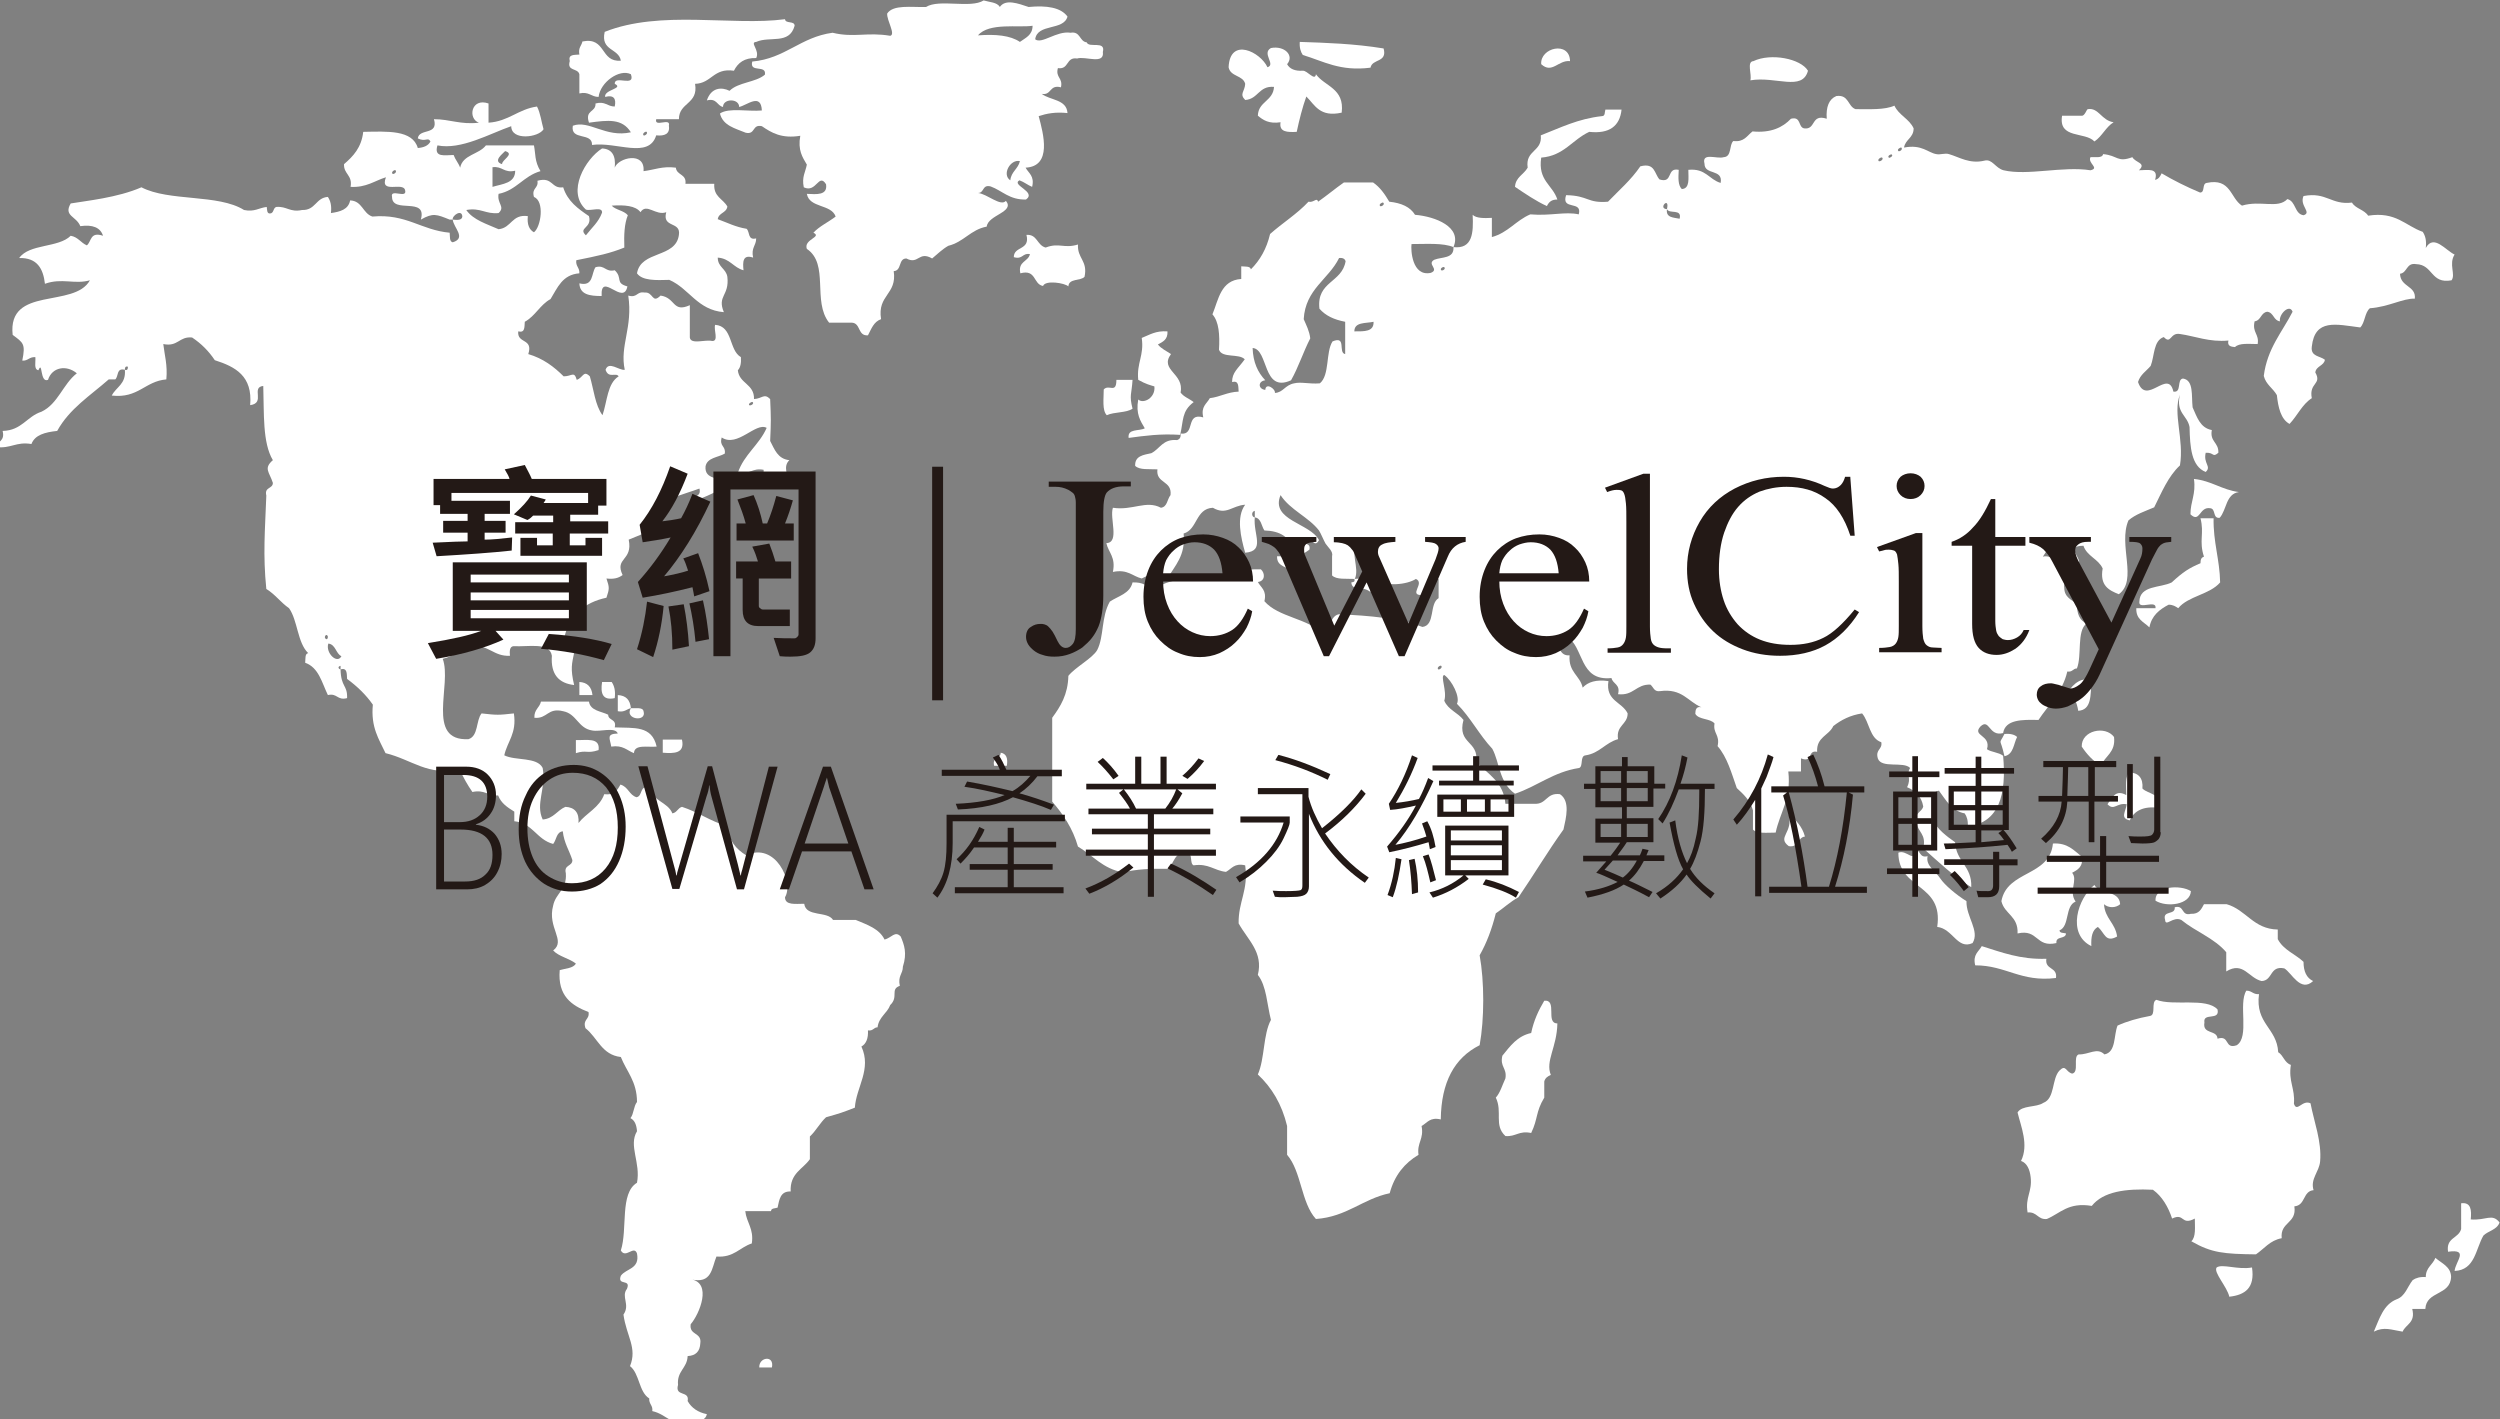 <?xml version="1.0" encoding="utf-8"?>
<!-- Generator: Adobe Illustrator 26.1.0, SVG Export Plug-In . SVG Version: 6.00 Build 0)  -->
<svg version="1.1" id="圖層_1" xmlns="http://www.w3.org/2000/svg" xmlns:xlink="http://www.w3.org/1999/xlink" x="0px" y="0px"
	 viewBox="0 0 572.6 325.1" style="enable-background:new 0 0 572.6 325.1;" xml:space="preserve">
<rect x="0" y="0" width="572.6" height="325.1" fill="#808080" stroke="none"/>
<style type="text/css">
	.st0{fill:#FFFFFF;}
	.st1{fill:none;}
	.st2{fill:#231916;}
</style>
<g>
	<path class="st0" d="M224,44.2c1.5,0,0.9-2,2.9-1.5c2.7,1,4.3,3.1,8.1,3c2.5-1.8-3.5-3.3-1.5-4.4c1.1,0.4,1.9,1.1,2.9,1.5
		c0.6-2.5-0.8-3.1-1.5-4.4c6.1-0.3,4.1-7.7,3-11.8c1.8-0.6,3.9-1,6.6-0.7c-0.2-3.2-4-2.9-5.9-4.4c2.3,0.4,1.7-2.2,4.4-1.5
		c0.5-2.2-1.3-2.2-0.7-4.4c2.6,0.4,1.8-2.6,4.4-2.2c1.9-0.6,6.3,1.5,5.9-1.5c0.7-2.7-3.2-0.8-3.7-2.2c-1.7-0.2-1.4-2.6-3.7-2.2
		c-3.2-0.5-6.6,2.7-8.1,1.5c0.5-3.7,6.5-1.9,7.4-5.2c-1.5-2.1-4.8-2.6-8.9-2.2c-2.4-0.8-5.3-1.9-6.6,0c-0.6-1.1-2.4-1.1-3.7-1.5
		c-3,1.9-10.2-0.4-13.2,1.5c-3.4,0.1-7.5-0.6-8.9,1.5c-0.1,1.6,2,4.8,0.7,5.1c-5.3-0.9-8.3,0.5-13.2-0.7c-7.4,1-10.8,5.9-18.4,6.6
		c-0.7,2.7,3.3,0.6,2.9,3c-2.1,1.8-6.1,1.7-8.1,3.7c-1.8-0.9-4.2-0.8-5.2,2.2c2.3-0.6,2.3,1.2,3.7,1.5c0-2,3.7-2,3.7,0
		c1.8-0.4,5-3.3,5.2,0.8c-3.1,0.3-7.6-0.7-9.6,0.7c0.7,2.8,3.5,3.4,5.9,4.4c2.3,0.5,1.4-2,3.7-1.5c2.2,1.5,4.5,2.9,8.8,2.2
		c-0.6,3.3,0.5,4.9,1.5,6.6c-0.3,1.7-1.2,2.8-0.7,5.2c2.9,1.4,3.4-3.4,5.1-0.7c0.4,2.6-2.2,2.3-4.4,2.2c0.6,3.3,5.6,2.3,6.6,5.2
		c-1.7,1.3-3.7,2.2-5.1,3.7c2.1,1-2.3,1.5-1.5,3.7c5.2,3.5,1.2,12,5.1,16.9c1.7,0,3.5,0,5.2,0c2.1,0.1,1.3,3.1,3.7,2.9
		c0.8-1.5,1.3-3.1,3-3.7c-0.9-5.6,3.7-5.6,2.9-11c1.9-0.1,1-2.9,2.9-2.9c2.8,1.5,2.8-1.8,5.9,0c1.2-1,2.3-2.1,3.7-2.9
		c3.6-0.9,5.1-3.7,8.8-4.4c0.3-2.7,6.5-3.3,4.4-5.9C229.2,47.4,226.1,44.4,224,44.2z M231.4,41.3c-2-1.3,0-4.9,2.2-4.4
		C233.2,38.7,231.6,39.3,231.4,41.3z M236.5,5.9c0,2.2-1.7,2.8-2.9,3.7c-2.2-1.5-5.6-1.8-9.6-1.5C226.5,5.1,233.4,6.4,236.5,5.9z"/>
	<path class="st0" d="M132.7,17c0,1.5,0,2.9,0,4.4c2.2-0.5,2.7,0.8,4.4,0.8c0.4-3.4,4.8-6.5,7.4-5.2c1.1,3.1-3.8,0.1-3.7,2.2
		c2.2,1.1-2.5,1.3-2.2,3c1.9-0.5,2.6,0.3,2.2,2.2c-1.7,0-2.2-1.3-4.4-0.7c0.1,2.1-2.5,1.4-1.5,4.4c4.4-0.6,7.6-1,9.6,2.2
		c-5.8,1.3-9.6-2.9-13.3-1.5c-0.6,3.5,4.5,1.4,4.4,4.4c5.6-0.8,13,3.3,14.7-2.2c1.9,0.2,3.2-0.3,2.9-2.2c0.5-2-3.4,0.5-2.9-1.5
		c1.7,0,3.5,0,5.2,0c0-3.9,4.5-3.4,3.7-8.1c3.8-0.1,4.2-3.7,8.9-3c0.9-1.8,2.4-3,5.1-2.9c0.9-1.8-1.6-3.6,0-3.7
		c3.1-1.4,7.6,0.7,8.8-3.7c0-1.2-2.1-0.4-2.2-1.5c-12.1,1.6-28.5-2.2-41.3,2.9c-1,4.4,3.2,3.7,3.7,6.6c-4.8,0.4-3.3-5.5-8.8-4.4
		c-0.2,1-1,1.4-0.7,3c-1.2,0.1-2.6-0.1-2.2,1.5C129.8,16.4,132.3,15.5,132.7,17z M148.1,30.2c0.4,0.4-0.5,1-0.7,0.8
		C147,30.6,147.9,30,148.1,30.2z"/>
	<path class="st0" d="M313.9,15.5c0.4-2.1,3.9-1.1,3-4.4c-6.7-1.1-13.2-1.3-19.2-1.5c-0.1,1.3,0.2,2.3,0.7,3
		C303.1,14,306.9,16.4,313.9,15.5z"/>
	<path class="st0" d="M285.2,19.2c-0.1,1.8-1.4,2.3,0,3.7c3-0.2,3.1-3.3,6.6-3c-0.2,3.3-3.6,3.3-3.7,6.6c1.2,1,2.5,1.9,5.2,1.5
		c-0.4,2.3,1.6,2.3,3.7,2.2c0.6-2.8,1.3-5.6,2.2-8.1c2,2,3.1,4.8,8.1,3.7c0.7-5.6-3.9-6-5.9-8.8c-0.2,1.7-2-0.9-3-0.8
		c-1.8,0.1-3-0.4-3.6-1.5c1.7-2-0.6-4.3-3.7-3.7c-2.2,1.2,1.2,3.8-0.8,4.4c-1.6-3.5-8.6-7-8.9,0C281.8,17.6,284.7,17.2,285.2,19.2z"
		/>
	<path class="st0" d="M359.6,14c-0.1-4.7-6.9-3.1-6.6,0.7C355.5,17,356.9,13.7,359.6,14z"/>
	<path class="st0" d="M400.9,18.4c5.8-1,11.9,2.6,13.2-2.2c-1.7-2.8-8.5-4.1-12.5-2.2C400,14.1,401.3,17.1,400.9,18.4z"/>
	<path class="st0" d="M549.7,62.7c1.7-0.2,1.4-2.6,3.7-2.2c3.9,0.1,3.3,4.6,8.1,3.7c1-1.3-0.7-3.7,0.7-5.9c-2-0.9-4.8-4.8-6.6-1.5
		c0.2-1.7-0.1-2.8-0.7-3.7c-4-1.4-6.1-4.7-12.5-3.7c-0.9-1.4-2.9-1.6-3.7-3c-4.8,0.6-5.8-2.5-11.1-1.5c-1,2.2,2,3.8,0,4.4
		c-2.1-0.3-1.7-3.2-3.7-3.7c-2.2,2.3-6.1,0.2-10.4,1.5c-2.7-1.7-2.5-6.4-8.1-5.2c-1.1,0.2-0.3,2.2-1.5,2.2c-3.1-1.3-6.1-2.8-8.8-4.4
		c-0.3,0.6-0.6,1.3-1.5,1.5c0.9-2.9-1.8-2.2-3.7-2.2c1.8-1.7-0.8-1.7-1.5-3c-3.5,1.3-3.3-0.4-6.7-0.7c-0.2,1-1.8,0.6-2.9,0.7
		c-0.7,1.4,2.2,2.5,0,3c-6.3-1-14.4,1.3-19.9,0c-1.9-0.5-2.6-2.7-4.4-2.2c-3.4,0.8-5.7-0.8-8.1-1.5c-0.9-0.3-2,0.2-2.9,0
		c-1.9-0.3-3.3-2.3-7.4-1.5c0.3-1.9,2.2-2.2,2.2-4.4c-1-2.2-3.4-3-4.4-5.2c-2.2,1-5.7,0.8-8.9,0.8c-1.8-0.6-1.5-3.4-4.4-3
		c-1.7,0.7-2.4,2.5-2.2,5.2c-3.7-1.2-2.4,2.6-5.2,2.2c-1.4-0.3-0.6-2.8-3-2.2c-1.9,2-4.6,3.3-8.8,2.9c-1.3,1-1.9,2.5-4.4,2.2
		c-1,0.9-0.3,3.6-2.2,3.7c-1.5,0.5-5.1-1.2-4.4,1.5c0,2.7,4.3,1.1,3.7,4.4c-2.7-0.8-3.4-3.4-7.4-3c0,1.9,0.4,4.3-1.5,4.4
		c-0.9-0.9-0.8-2.6-0.7-4.4c-2.9-0.6-1.2,3.2-4.4,2.2c-1.2-1.3-1-3.9-4.4-3c-2.1,3.1-4.9,5.5-7.4,8.1c-4.8,0.4-4.4-1.4-9.6-1.5
		c-1.2,3.6,3.8,1.1,2.9,4.4c-3.1-0.7-6.4,0.4-11.1,0c-3.3,1.4-5.1,4.2-8.8,5.2c0-1.5,0-2.9,0-4.4c-1.8,0.1-3.6,0.1-4.4-0.7
		c0.2,4.1,0,7.9-4.4,7.4c0.2,2.7-2.7,2.2-4.4,2.9c-1.8,1,1.3,2.2-0.8,3c-4.3,0.9-4.6-5.3-4.4-6.6c3.4,0,7.2-0.3,9.6,0.7
		c2-4.6-4.1-7-8.8-7.4c-1.1-1.8-3.1-2.7-5.9-3c-1-1.7-2.1-3.3-3.7-4.4c-2.2,0-4.4,0-6.7,0c-2,1.4-3.9,3-5.9,4.4
		c-0.3-1.1-1,0.3-2.2,0c-2.6,2.8-6,4.9-8.8,7.4c-0.8,3.4-2.3,6-4.4,8.1c-0.1-0.8-1.4-0.6-2.2-0.7c0,1,0,2,0,2.9
		c-4.7,0.3-5.2,4.7-6.6,8.1c1.5,1.7,1.7,4.7,1.5,8.1c0.7,2,4.6,0.8,5.9,2.2c-1.6,2.2-2.9,3-2.9,5.2c1.6-0.4,1.4,1,1.5,2.2
		c-2.6,0.1-4.2,1.2-6.6,1.5c-0.7,1.3-2.1,1.9-1.5,4.4c-4.2-1.2-1.7,4.2-5.2,3.7c0.1,0.9-0.2,1.3-0.8,1.5c-3.3-0.3-3.9,2-5.9,3
		c-1.8,0.4-3.8,0.6-3.7,2.9c1,1,3.2,0.7,5.1,0.8c-0.4,3.3,3.4,2.5,3,5.9c-0.8,1-0.7,2.7-2.2,2.9c-3.4-1.8-6.5,0.7-11,0
		c-0.8,2.4,1.6,8-1.5,8.1c0.5,2.2,2.2,3.2,1.5,6.6c3.4-0.7,4.5,1,6.6,1.5c2.8-1.4,3.1-1.4,5.9,0c1.7-3,4.2-5.2,3.7-10.3
		c3.2-0.9,2.7-5.7,6.7-5.9c3.1,1.8,4.4-0.5,7.4-0.7c-2.1,2.8-1,7.5,0,11c4.7-0.4,1.8-4.2,2.2-8.1c-0.7,0-0.9-1.3,0-1.5
		c0,0.5,0,1,0,1.5c1.5,0.2,1.5,2,2.2,3c3.6,0.1,5.8,1.5,6.6,4.4c-0.1,1.6-1.8,1.6-3.7,1.5c-0.1,2.6,2.6,2.3,3.7,3.7
		c-0.4-3.3,2-3.9,3.7-5.2c0.4-1.7-1.4-1-1.5-2.2c1.4-2.3,2.5,2.5,3.7,0c-2-3.9-11.2-4.5-8.8-10.3c2.2,3.4,6.4,5,8.8,8.1
		c0.4,0.6,1.1,2.3,1.5,3c0.6,0.9,1.8,1.8,1.5,2.9c0,1.5,0,3,0,4.4c1,1,3.2,0.7,5.2,0.8c1.2-2.5-1.3-6.2,0.7-8.9c0.8,0,1.5,0,2.2,0
		c-0.8,2.9-0.1,2.7-0.7,5.9c1.7-0.3,1,2.1,2.2,3c2.7,1.9,7.6,1.3,9.6,0c2.2,1-1.9,3.8,1.5,3.7c3,0.5,0.2-4.8,3.7-3.7
		c0,1.5,0,3,0,4.4c-2.2,1.3-0.7,6.2-3.7,6.6c-5.4-2-12-2.6-19.2-2.9c-2.1,0.5-1.8,3.6-3.7,4.4c-3.4-3.5-10.1-3.7-13.3-7.4
		c0.6-2.5-0.8-3.1-1.5-4.4c1.7-0.2,1.7-2,0.7-2.9c-4.5-0.1-8,0.8-11,2.2c-6-0.4-11.2,0.1-14,3c-0.7-1.5-2.2-2.3-4.4-2.2
		c-0.6,2.6-3.3,3.1-5.2,4.4c-2,3.5-1.3,8-2.9,11.1c-1.1,1.9-5,3.9-6.6,5.9c-0.1,4.3-1.8,7-3.7,9.6c0,6.4,0,12.8,0,19.2
		c2.5,2.9,4.7,6.1,5.9,10.3c3.4,2,5.7,5.1,10.3,5.9c3-0.7,6.5-0.9,10.3-0.8c1.5-1.2,1.4-4,4.4-3.7c1.4,0.1,0.5,2.5,1.5,2.9
		c3.4-0.5,4.7,1.2,7.4,1.5c1.3-0.7,1.9-2.1,4.4-1.5c0.8,5.7-1.6,8.3-1.5,13.3c2.1,3.8,5.7,6.6,4.4,11.8c2,2.5,2.1,6.8,3,10.3
		c-1.8,3.3-1.4,8.9-3,12.5c3.2,3,5.5,6.8,6.7,11.8c0,2.2,0,4.4,0,6.6c3.3,3.8,3.2,11,6.6,14.7c7.1-0.5,10.7-4.6,16.9-5.9
		c1.1-4.1,3.4-6.9,6.6-8.8c-0.4-2.8,1.3-3.6,0.7-6.6c1.3-0.7,1.9-2.1,4.4-1.5c0.1-8.5,3.1-14.1,8.9-17c1.1-6,1.1-14.6,0-20.6
		c1.6-2.8,2.8-6,3.7-9.6c1.8-1.2,3.2-2.6,5.2-3.7c3.5-5.1,6.7-10.5,10.3-15.5c0.6-2.7,1.6-6.5-0.8-8.1c-3.2-0.4-3,2.4-5.9,2.2
		c-2.2,0-4.4,0-6.6,0c-0.4-5-4-6.8-6.7-9.6c0.7-4.9-4.4-4-2.9-9.6c-1.3-1.7-3.5-2.3-4.4-4.4c0.7-2.2-1-5.7,0-5.9
		c1.8,1.3,3.7,5.1,2.9,6.6c3.1,3.1,5.1,7.1,8.1,10.3c1.7,3.1,1.5,7.7,5.2,10.3c5.1-1.7,8.8-5,14.7-5.9c1-0.4,0.1-2.8,1.5-2.9
		c3.2-0.5,4.5-2.9,7.4-3.7c-0.5-3.2,2.2-3.3,2.2-5.9c-1.3-2.7-5.1-2.8-4.4-7.4c-2.8-0.4-4.7,0.2-5.9,1.5c-0.6-2.8-3.3-3.5-3-7.4
		c-2.4,0.2-2.1-2.3-3.7-2.9c1.1-0.4,1.8-1.1,3-1.5c4.1,2.5,2.8,10.4,10.3,9.6c0.3,1.4,2.1,1.4,1.5,3.7c3.6,0.4,4.1-2.3,7.4-2.2
		c0.7,0.5,0.8,1.7,2.2,1.5c5.1-0.7,6.4,2.4,9.5,3.7c-1.2-0.3-1.4,0.6-1.4,1.5c0.8,1.4,3.4,1,4.4,2.2c-0.4,2.3,1.3,2.6,0.7,5.2
		c2.2,2.5,3.2,6.2,4.4,9.6c1.5,1.4,3.1,2.8,3.7,5.1c0,1.5,0,3,0,4.4c0.9,1,3.2,0.7,5.2,0.7c1-4.7,3.6-7.7,2.9-14c1,0,2,0,2.9,0
		c0-1,0-2,0-3c2.8,1.1,1.4-2,3.7-1.5c-0.2-3.4,2.7-3.7,3.7-5.9c1.8-1.4,3.9-2.5,6.6-2.9c1.7,2,1.7,5.7,4.4,6.6
		c0.3,1.7-1.4,1.6-0.8,3.7c0.8,2.4,5.9,0.6,7.4,2.2c-1,1.6,0.4,2.2-0.7,4.4c1.9,0.8,3.3,2.1,3.7,4.4c-0.3,1.4-2.1,1.3-1.5,3.7
		c0.2,2.2,2.3,2.6,1.5,5.9c3.5,3.1,6.9,6.4,11,8.9c0.2-4.9-3.5-5.8-3.7-10.3c-2-1.4-4-2.9-5.2-5.2c0.3-2.4-1-6.3,1.5-6.6
		c1.6,2.1,2.8,4.6,5.9,5.2c0.5,0.7,0.8,1.7,0.7,3c7.2-0.9,8.9-7.3,8.1-16.2c-1-0.8-2.7-0.8-3.7-1.5c1-3.3-3.5-3-1.5-5.2
		c2.1-2,1.9,2.4,5.2,1.5c0.5-3.1,4.3-3.1,8.1-3c2.3-3.5,5.5-6.3,6.6-11.1c1.2,0.2,1.3-0.7,2.2-0.7c1.2-3-0.1-8.5,2.2-10.3
		c-1.6-0.7-2.2-2.2-2.2-4.5c-1.2-0.9-2.9-1.5-2.9-3.7c-0.3-1.8,1.4-1.6,0.7-3.7c1.5,0.2,2.3-0.1,2.2-1.5c2.1-0.9-3.3-4.4,1.5-4.4
		c0.8,2.4,3.4,3,4.4,5.2c-0.7,3.9,1.4,5,3.7,5.9c4.4-3.2-0.2-11.3,2.2-16.9c1.6-1.4,3.8-2.1,5.9-3c1.7-3.4,3.2-7.1,5.9-9.6
		c1-5.9-1.7-12,0-16.2c-1,4.2,1.7,4.7,2.2,7.4c0.1,4.6,0.4,9,3.7,10.3c1.4-1.3-0.6-1.9,0-4.4c2-0.1,1.5,1.2,2.9,0
		c0.1-2.4-2-2.5-1.5-5.2c-2.7-0.5-3.4-3-4.4-5.2c-0.3-2.7,0.3-6.2-2.2-6.6c-1.5,0.2-0.2,3.3-2.2,3c-1.2-5.4-6.2,3.4-8.1-2.2
		c0.5-1.7,1.9-2.5,2.9-3.7c0.9-2.3,0.6-5.8,3-6.6c1.7,1.8,1.4-1.1,3.7-0.7c3.5,0.5,6.7,1.9,11.1,1.5c-0.3,1.3,0.6,1.4,1.5,1.5
		c1-1,3.2-0.7,5.2-0.7c0.4-2.3-1.3-2.6-0.7-5.2c1.5-0.2,1.4-2,2.9-2.2c1.5,0.2,1.4,2,2.9,2.2c-0.3-1.6,2.2-4.1,2.9-2.2
		c-2.4,4.7-5.8,8.4-6.6,14.7c0.5,2,2.1,2.8,3,4.4c0.3,2.8,0.9,5.5,2.9,6.6c1.8-1.9,2.9-4.5,5.1-5.9c-0.7-3.6,2.4-3.1,0.8-5.9
		c0.2-1.5,2-1.5,2.2-2.9c-1.1-0.9-3.3-0.7-3-3c0.7-6.5,5.6-5.1,11.1-4.4c1.1-1.1,1-3.4,2.2-4.4c4.3-0.3,7.6-2.3,10.3-2.2
		C553.4,65.4,549.8,65.8,549.7,62.7z M302.2,70.7c1.4,1.6,3.3,2.5,5.9,3c0,2.5,0,4.9,0,7.4c-1.7-0.3,0.4-4.3-2.9-2.9
		c-1.6,2.5-0.6,7.7-2.9,9.6c-2.5,0.2-4.3-0.4-5.9,0c-2.1,0.4-2.5,2.1-4.4,2.2c0.2-0.9-2.1-2.5-2.2-0.7c-1.7-0.2-1.7-2,0-2.2
		c-1.7-1.8-2.8-4.1-2.9-7.4c3.7,0.3,2.2,10.4,8.8,7.4c1.7-3,2.8-6.5,4.4-9.6c-0.2-1.7-0.9-3-1.5-4.4c0.4-6.9,5.7-9.1,8.1-14
		c0.9-0.1,1.3,0.2,1.5,0.7C307.4,64.8,301.5,64.4,302.2,70.7z M310.2,75.9c0-2.2,2.6-1.8,4.4-2.2C314.7,76,312.5,75.9,310.2,75.9z
		 M316.1,47.2c-0.4-0.4,0.5-0.9,0.7-0.8C317.3,46.8,316.4,47.4,316.1,47.2z M329.4,153.3c-0.4-0.4,0.5-1,0.7-0.8
		C330.5,152.9,329.6,153.5,329.4,153.3z M330.1,61.9c-0.4-0.4,0.5-0.9,0.7-0.7C331.2,61.6,330.4,62.1,330.1,61.9z M384.7,50.1
		c-1.4-0.3-3.2-0.2-2.9-2.2c-2.2-0.1,0.7-3.1,0,0C382.3,49.1,385.3,47.7,384.7,50.1z M430.3,36.9c-0.4-0.4,0.6-1,0.8-0.8
		C431.5,36.5,430.6,37.1,430.3,36.9z M432.6,36.1c-0.4-0.4,0.6-0.9,0.7-0.7C433.7,35.7,432.8,36.3,432.6,36.1z M434.8,34.6
		c-0.4-0.4,0.5-0.9,0.7-0.8C435.9,34.3,435,34.8,434.8,34.6z M467.9,127.5c1-1.4,1.6-3.3,4.4-2.9c0,1.2-0.4,2.8,0.7,2.9
		C472,129.7,469.9,126.9,467.9,127.5z"/>
	<path class="st0" d="M206.3,214.5c-1.3-1.4-2.1,0.3-3.7,0.7c-1.2-2.5-4-3.4-6.6-4.5c-1.7,0-3.5,0-5.2,0c-1.3-2.1-6.2-0.6-6.6-3.7
		c-2,0-4.4,0.4-4.4-1.5c2.1-3.4-2.2-12.8-8.9-9.6c-2.3-1.4-4-3.4-4.4-6.7c-3.8-1.1-6.6-3.2-10.3-4.4c-1,0.3-1.1,1.3-2.2,1.5
		c-1-2.6-4.6-2.8-5.2-5.9c-2.4-0.7-1.5,1.9-3,2.2c-1.7-0.5-1.9-2.4-3.7-2.9c-0.7,1.3-1.4,2.5-3.7,2.2c-1.1,3.1-4.1,4.3-5.9,6.6
		c0.2-2.4-0.9-3.6-3-3.7c-1.9,0.8-2.7,2.7-5.2,2.9c-1.7-3.6,0.8-7,0-11.8c-1.3-2.6-6.2-1.6-8.8-2.9c0.7-3.2,2.9-5,2.2-9.6
		c-3.6,0.4-3.8,0.4-7.4,0c-1.3,1.6-0.7,5.2-3,5.9c-9.9,0.5-3.7-12.6-5.9-18.4c2.6-0.6,4.2-2.2,6.6-2.9c4-0.4,5,2.4,8.8,2.2
		c-0.1-1-0.1-2.1,0.8-2.2c3.5,0.2,8.3-1,8.8,2.2c-0.3,4.3,1.6,6.3,5.1,6.7c-0.9-3.8-0.5-4.9,0-7.4c-0.8-1.1-2.1-1.8-2.2-3.7
		c1.2-4.9,4.5-7.8,9.6-8.9c0.7-2.1,0.7-2.3,0-4.4c1.7,0.2,2.8-0.1,3.7-0.8c-1.9-4,2.4-3.2,1.4-8.1c2.4-1,4.8-2,7.4-2.9
		c0.4-2.3-2.2-1.7-1.5-4.4c2.7-2.2,6.8-3.1,10.3-4.4c0.5,2-1.5,1.5-1.5,3c3-1.2,6.1-2.3,8.1-4.4c-1.8-1.2-5.5-0.5-5.2-3.7
		c0.4-2,2.8-2,4.4-2.9c0.3-1.8-1.3-1.6-0.7-3.7c3.6,2.4,7.8-3.6,10.3-2.2c-1.7,3.9-5.2,6.1-6.6,10.3c2.7,0.5,3.2-1.2,5.9-0.7
		c0.1,1.1-0.3,2.8,0.7,3c0.7-1.8,2.8,1,5.2,0c-0.4-1.7-1.5-3.8,0-5.2c-2.7-0.3-3.4-2.5-4.4-4.4c0.2-4.6,0.2-5,0-9.6
		c-1.4-1.4-1.8-0.1-3.7,0c0.1-3.5-3.4-3.5-3.7-6.6c0.6-0.6,0.8-1.7,0.7-3c-2.8-1.6-1.8-7.1-5.9-7.4c-0.4,1.1,0.9,3.8-0.7,3.7
		c-1.5-0.4-4.9,0.9-5.1-0.8c0-2.5,0-4.9,0-7.4c-4,1.8-3.2-1.7-6.7-2.2c-2,2-1.6-0.9-3.7-0.7c-1.8-0.3-1.6,1.3-3.7,0.7
		c1.1,7.3-2,11.5-0.8,17c-1.3,0.2-3.7-2.1-4.4,0c0.7,2.1,2.4,0.5,3,1.5c-2.6,1.6-2.6,5.7-3.7,8.9c-1.7-2.3-2-5.9-2.9-8.9
		c-1.5-1.5-1.5,0.3-3,0.8c-0.6-2.1-1.1-0.8-3-0.8c-2.2-2.2-4.7-4.1-8.1-5.1c1.2-3.7-2.6-2.3-2.3-5.2c1.6,0.4,1.4-1,1.5-2.2
		c2.4-1.3,3.5-3.9,5.9-5.2c1.6-2.6,2.7-5.6,6.6-5.9c0.1-1.3-0.9-1.6-0.7-3c5-1,7.8-1.6,11-2.9c-0.1-2.9,0-5.4,0.8-7.4
		c-0.9-1.1-2.8-1.2-3.7-2.2c2.9-0.2,5.5,0,6.6,1.5c1.4-2.2,3.5,0.9,5.9,0c-1,3.7,3.4,2,2.9,5.2c-0.7,5.4-8.7,3.5-9.6,8.8
		c1.2,1.7,4.3,1.6,7.4,1.5c4.6,2,6.4,6.9,12.5,7.4c-1.6-3.8,1.3-3.7,0.8-8.1c-0.3-1.9-2.2-2.2-2.2-4.4c2.8,0.2,3.6,2.3,5.9,2.9
		c-0.2-1.9-0.2-3.7,2.2-2.9c-0.5-2.3,0.7-2.7,0.7-4.4c-2,0.5-1.4-1.5-2.2-2.2c-2.5-0.4-4.4-1.4-6.6-2.2c0.2-1.5,2-1.4,2.2-2.9
		c-1-1.8-3.2-2.2-3-5.2c-2.2,0-4.4,0-6.6,0c0.3-2.3-2-1.9-2.2-3.7c-3.1-0.4-4.9,0.5-7.4,0.8c0.4-4.6-5.8-3.1-6.6-0.8
		c0.3-2.7-0.6-4.3-2.9-4.4c-3.8,2.4-8.2,9.9-3.7,14c1.1,0.4,3.8-0.8,3.7,0.7c-0.8,2.2-2.4,3.5-3.7,5.2c-1.9-1.8,1.5-1.6,0.7-4.4
		c-2.5-1.7-4.9-3.4-5.9-6.6c-2.8,0.4-2.3-2.5-5.9-1.5c0.3,1.8-1.4,1.6-0.8,3.7c2.5,1,1.6,6.9,0,8.1c-1.1-0.6-1.6-1.8-1.4-3.7
		c-3.7-0.5-3.7,2.7-6.7,3c-2.7-1.2-5.8-2.1-7.4-4.4c3.3-0.6,4.4,1,7.4,0.7c1.6-1.5-0.4-2.1,0-4.4c4.1-0.8,5.7-4.1,9.6-5.2
		c-1.4-2.3-1.1-4-1.5-5.9c-3.7,0-7.4,0-11,0c-1.6,2.1-5.3,2.1-5.9,5.1c-0.4-1.1-1.1-1.8-1.5-2.9c-1.9,0-4.6,0.7-3.7-2.2
		c5.4,1.1,12-2.7,16.9-4.4c0,3.4,6.3,2.6,7.4,0.7c-0.5-1.7-0.7-3.7-1.5-5.2c-4.3,0.6-6.5,3.4-11.1,3.7c0-1.5,0-3,0-4.4
		c-4-1.4-4.8,3.5-2.2,4.4c-4.2,0.5-6.6-0.8-10.3-0.8c1.1,3.8-3.4,2-3.7,4.4c1.8,0.9,2.3-0.4,2.9,0.7c-0.5,1-1.6,1.4-2.9,1.5
		c-1.2-4.2-7-3.8-12.5-3.7c-0.4,3.6-2.3,5.6-4.4,7.4c-0.1,2.3,2,2.5,1.5,5.2c3.6,0.2,5.5-1.4,8.1-2.2c-1.5,4,4,0.9,4.4,3
		c0.5,2-3.5-0.5-3,1.5c0,4,8.1-0.2,6.6,5.2c2.8-1.6,3.6-1.2,6.6,0c0.2,0,0.5,0,0.7,0c-0.2-0.9,2.1-2.5,2.2-0.7
		c-0.1,0.9-1.2,0.8-2.2,0.7c0.2,1.9,3.2,4.2,0,5.2c-0.8-0.2-0.6-1.3-0.7-2.2c-6.6-0.6-9.9-4.4-17.7-3.7c-2.2-0.7-2.3-3.6-5.1-3.7
		c-0.4,2.1-2.3,2.6-4.4,2.9c0.2-1.7-0.1-2.8-0.7-3.7c-2.8,0.2-2.8,3.1-5.9,3c-2.8,0.6-3.5-0.9-5.9-0.7c-0.8,0.2-0.5,1.5-1.5,1.5
		c-0.7,0-0.6-0.9-0.7-1.5c-1.8,0.2-2.8,1.2-5.2,0.7c-5.9-3.7-17.2-1.9-23.5-5.2c-5.5,2.4-12.7,3.1-16.2,3.7
		c-1.7,2.9,1.3,2.9,2.2,5.2c2.8-0.4,4.6,0.3,5.2,2.2c-3-1-2.6,1.3-3.7,2.2c-1.4-0.6-2-1.9-3.7-2.2c-2.8,2.8-9.5,1.8-11.8,5.1
		c4.1-0.1,5.5,2.4,5.9,5.9c3.9-1.4,6.8,0.2,10.3-0.8C17,70.7,1.7,65.4,2.9,76.7c2.4,1.8,3,2,2.2,5.9c1.3,0.1,1.6-0.9,3-0.8
		c0.1,1.2-0.4,2.8,0.7,3c1-2.4,0.3,3,2.2,2.2c0.9-2.9,4.2-3.5,6.6-1.5c-3.2,2.5-4.3,7-8.1,8.8c-3.4,1.1-4.5,4.3-8.9,4.4
		c0.6,2.4-1.2,2.3-1.5,3.7c3.4,0.4,4.6-1.3,8.1-0.7c0.8-2.1,3.1-2.7,5.9-3c2.8-5.1,7.6-8.1,11.8-11.8c0.5,0,1,0,1.5,0
		c0.8-0.7,0.2-2.7,2.2-2.2c0-0.5,0.1-0.9,0.7-0.7c0,0.5-0.1,0.9-0.7,0.7c0.3,3.3-2,3.9-3,5.9c6.1,0.7,7.6-3.3,12.5-3.7
		c0.3-3.3-0.4-5.5-0.7-8.1c3.4,0.7,3.6-1.8,6.6-1.5c2.1,1.4,3.8,3.1,5.2,5.2c4.7,1.5,8.7,3.6,8.1,10.3c3.6-0.5,0.1-4.1,3-4.4
		c0.2,6.2-0.2,13,2.2,17c-2.2,1.9-0.8,2.7,0,5.2c0,1.4-2,0.9-1.5,2.9c-0.3,8.1-0.8,13.5,0,21.4c2,1.2,3.3,3.1,5.2,4.4
		c2,2.8,1.9,7.9,4.4,10.3c-0.8,0.1-0.6,1.3-0.7,2.2c3.1,1.1,3.8,4.5,5.2,7.4c2.2-0.5,2.1,1.3,4.4,0.7c0.1-3.1-1.4-2.4-1.5-6.6
		c-0.4,0-0.8-0.6,0-0.8c0,0.2,0,0.5,0,0.8c1.6-0.4,1.4,1,1.5,2.2c2.3,1.7,4.3,3.6,5.9,5.9c-0.5,5.2,1.4,7.9,2.9,11.1
		c6.1,1.5,9.7,5.3,17,3.7c0.8,1.9,1.8,3.6,2.9,5.2c2.8-0.6,3.5,0.9,5.9,0.8c0.7,1.8,2.1,2.7,3.7,3.7c0,0.7,0,1.5,0,2.2
		c4.2,0.4,5.1,4.2,8.9,5.2c0.8-1,0.7-2.7,2.2-2.9c0.3,2.7,1.5,4.4,2.2,6.6c0,1.5-2,1-1.5,3c0.3,3.8-2.3,4.5-2.9,7.4
		c-1.4,5.1,3,8,0,10.3c1.3,1.4,3.7,1.8,5.2,3c-0.6,1.1-2.4,1.1-3.7,1.5c-0.5,5.9,2.7,8.1,6.6,9.6c0.3,1.8-1.4,1.6-0.7,3.7
		c2.8,2.2,3.7,6.1,8.1,6.6c1.3,3.3,3.7,5.6,3.7,10.3c-0.8,1-0.7,2.7-1.5,3.7c1,0.5,1.4,1.6,1.5,3c-2,3.3,0.9,7.2,0,11.8
		c-4,2.4-2.1,10.6-3.7,15.5c1.1,2,3-1.3,3.7,0.7c0.7,3.6-2.5,3.4-3.7,5.1c-0.9,2.4,2.4,0.6,1.4,3c-1.4,1.8,0.8,3.6-0.8,5.9
		c0.7,5,3.2,7.6,1.5,11.8c2.2,1.7,2,5.9,4.4,7.4c-0.1,1.3,0.9,1.6,0.7,2.9c1.8,0.4,3,1.4,4.4,2.2c2.8-0.4,7.6,1.2,8.1-1.5
		c-2-0.4-3.5-1.4-4.4-3c0.5-2.5-3-0.9-2.2-3.7c-0.3-3.2,2.1-3.8,2.2-6.6c1.9-0.1,2.8-1.1,2.9-2.9c0.4-2.6-2.6-1.8-2.2-4.4
		c2-2.3,5-9.5,0-10.3c4.9,1.2,4.8-2.6,5.9-5.2c4,0.3,5.3-2.1,8.1-3c0.5-3.4-1.2-4.7-1.5-7.4c2,0,3.9,0,5.9,0c0-0.7,0.9-0.6,1.5-0.8
		c0.4-1.8,0.6-3.8,3-3.7c-0.2-4.2,2.8-5.1,4.4-7.4c0-1.7,0-3.4,0-5.2c1.4-1.3,2.3-3.1,3.7-4.4c3.5-1,3.5-1,6.6-2.2
		c0.3-4.7,3.9-8.8,1.5-14c1.1-0.6,1.6-1.9,1.5-3.7c1.2,0.2,1.3-0.7,2.2-0.7c0.3-2.4,2.2-3.2,2.9-5.1c2-1.9-0.1-3.6,2.2-4.4
		c-0.5-2.3,0.7-2.7,0.7-4.4C207.8,218.3,207.1,216.4,206.3,214.5z M172.4,92.1c0.4,0.4-0.5,0.9-0.8,0.7
		C171.3,92.5,172.2,91.9,172.4,92.1z M115.7,34.6c2.3,0.7-0.8,2-0.7,3C112.7,36.9,115.3,35.1,115.7,34.6z M112.8,38.3
		c2.3-0.3,2.6,1.4,5.2,0.8c0,2.9-2.9,3-5.2,3.7C112.8,41.3,112.8,39.8,112.8,38.3z M89.9,39.8c-0.4-0.4,0.5-1,0.7-0.8
		C91,39.5,90.1,40,89.9,39.8z M74.4,145.9c0.2-0.8,0.7-0.4,0.7,0C75,146.8,74.4,146.3,74.4,145.9z M75.2,147.4
		c1.7,0.2,1.7,2.3,3,2.9C77.2,152.2,74.5,149.5,75.2,147.4z"/>
	<path class="st0" d="M356.7,45.7c-1.1-3.4-4.5-4.3-3.7-9.6c5.2-0.4,7.1-4.1,11-5.9c4.6,0.5,7-1.3,7.4-5.1c-1.3,0-2.5,0-3.7,0
		c-0.2,0.6,0,1.5-0.8,1.5c-5.5,0.6-9.6,2.7-14,4.4c0.4,3.8-3.6,3.3-3,7.4c-0.9,1.6-2.8,2.2-2.9,4.4c2.4,1.6,4.7,3.2,7.3,4.4
		C354.8,46.2,355.4,45.7,356.7,45.7z"/>
	<path class="st0" d="M479.7,32.4c1.8-1.2,2.6-3.3,4.4-4.4c-2.8-0.4-3.4-3.4-5.9-3c-0.3,0-0.7,1.7-1.5,1.5c-1.4,0-3,0-4.4,0
		C471.4,31.9,477.6,30.1,479.7,32.4z"/>
	<path class="st0" d="M244.7,65.6c0.1-1.9,2.8-1.2,3.7-2.2c0.8-3.7-1.7-4.2-1.5-7.4c-3.2,1-4.3-0.5-7.4,0.7c-2-0.5-1.9-3.1-4.4-2.9
		c0.9,3.6-2.9,2.5-2.9,5.1c2.1,0.6,1.9-1,3.7-0.7c-0.4,1.8-2.8,1.6-2.2,4.4c3.7-1,2.9,2.5,5.2,2.9C239.4,64.1,243.9,64.8,244.7,65.6
		z"/>
	<path class="st0" d="M143.7,65.6c-2.9-0.8-1-1.9-2.9-3.7c-2.2,0.5-2.2-1.3-4.4-0.7c-1,1.4-0.4,4.5-3.7,3.7c0.1,2.6,2.4,2.9,5.1,2.9
		C137.5,62,142.8,70.2,143.7,65.6z"/>
	<path class="st0" d="M273.4,92.1c-1-0.8-2.3-1.2-3-2.2c0.9-4.4-4.9-5.1-2.2-8.8c-1-0.7-2.2-1.2-3-2.2c1.1-0.6,2.3-1.1,2.2-3
		c-2.7-0.2-4.1,0.8-5.9,1.5c0.6,4-1.2,5.7-0.8,9.6c1.8,1,2.7,1.2,3.7,1.5c0.3,2.6-2.5,4.1-3.7,3c-0.6,3.3,0.5,4.9,1.5,6.6
		c-1.3,0.7-4,0-3.7,2.2c3.7-0.5,7.3-1,11.8-0.7C271.1,96.3,270.6,94.2,273.4,92.1z"/>
	<path class="st0" d="M253.5,95.1c1.7-0.8,4.5-0.5,5.9-1.5c-0.8-3.1-0.2-3.3,0-6.6c-1.2,0-2.5,0-3.7,0c0,3.3-1.7,0.9-2.9,2.2
		C252.8,91.3,252.4,94,253.5,95.1z"/>
	<path class="st0" d="M506.2,116.4c1.4,0.1,0.5,2.4,2.2,2.2c1.6-1.8,1.4-5.5,4.4-5.9c-3.9-0.5-6.3-2.6-10.3-3
		c0.5,3.5-0.8,5.1-0.8,8.1C503.9,119.9,503.7,116,506.2,116.4z"/>
	<path class="st0" d="M489.3,139.3c-0.1,2.6,1.7,3.1,3,4.4c0.5-2.7,2.3-4.1,4.4-5.2c1,0,1.6,0.4,2.2,0.8c2.3-2.8,7.2-3.1,9.6-5.9
		c-0.1-5.3-1.6-9.2-1.5-14.7c-1,0-2,0-3,0c0.9,3.5-0.4,5.2,0.8,8.8c-0.6,0.2-0.8,0.6-0.8,1.5c-2.6,1.1-4,2-6.6,4.4
		c-2.6,1.3-7.3,0.6-7.4,4.4c-0.3,2,4-0.6,3.7,1.5C492.3,139.3,490.8,139.3,489.3,139.3z"/>
	<path class="st0" d="M309.5,133.4c0.2,2.1,2.4,0.6,4.4,2.2c0.5-2.7-1.1-3.3-3.7-3C310.4,133.3,310,133.3,309.5,133.4z"/>
	<path class="st0" d="M473.8,158.4c1.2,1,1.9,2.5,2.2,4.4c3.1-0.2,2.8-3.6,3-6.6C477.2,154.6,474.6,156.8,473.8,158.4z"/>
	<path class="st0" d="M132.7,156.2c0,1,0,2,0,3c1,0,2,0,3,0C135.5,157.3,134.5,156.3,132.7,156.2z"/>
	<path class="st0" d="M140.8,159.9c0.2-1.7-0.1-2.8-0.7-3.7c-0.7,0-1.5,0-2.2,0C137.5,158.8,138,160.5,140.8,159.9z"/>
	<path class="st0" d="M141.5,159.2c0,1.2,0,2.4,0,3.7c1.6,0.3,2-0.5,3-0.7C144.3,160.3,143.4,159.3,141.5,159.2z"/>
	<path class="st0" d="M140,171c2.7-0.4,3.6,0.9,5.2,1.5c0.1-2.1,3.1-1.3,5.2-1.5c-1.1-4.9-5.2-4.2-9.6-4.4c0.5-2-1.5-1.5-1.5-2.9
		c-1.6-0.8-4.1-0.9-4.4-3c-3.7,0-7.4,0-11,0c-0.3,1.4-1.6,1.8-1.5,3.7c3,0.3,3-2.4,6.6-1.5c3.1,0.6,3.4,3.9,6.6,4.4
		c1.8,0.4,5.3-0.9,5.9,0.7C138.8,168.1,139.7,169.1,140,171z"/>
	<path class="st0" d="M147.4,162.9c-0.2-1-1.8-0.6-2.9-0.7C142.9,164.8,148.2,165.5,147.4,162.9z"/>
	<path class="st0" d="M476.8,171c1.2,1.8,2.6,3.3,4.4,4.4c0.9-2.3,3.4-3,3-6.6C482.2,166.1,476.7,167.3,476.8,171z"/>
	<path class="st0" d="M459.1,173.2c2.1-0.4,2.1-2.9,2.9-4.4c-0.6-0.6-1.7-0.8-2.9-0.7C457.7,170.9,458.1,168.6,459.1,173.2z"/>
	<path class="st0" d="M131.9,169.5c0,1,0,2,0,3c2.5-0.8,2.5,0.2,5.2-0.7C137.5,168.8,134.3,169.6,131.9,169.5z"/>
	<path class="st0" d="M151.8,172.4c2.6,0.2,5.1,0.2,4.4-3c-1.5,0-2.9,0-4.4,0C151.8,170.5,151.8,171.5,151.8,172.4z"/>
	<path class="st0" d="M229.2,172.4c0,1.5-2,0.9-1.5,3c1,0,2,0,2.9,0C230.9,173.7,230.5,172.6,229.2,172.4z"/>
	<path class="st0" d="M482.7,184.2c1.5,1.6,2.1-0.4,4.4,0c-0.2,1.7-1.6,3.2,0.7,3.7c1-2.2,3.1-3.3,6.6-2.9c0.7-3.4-2.3-3-3.7-4.4
		c0.2-2.4-0.9-3.6-3-3.7c-1,0.9-0.7,3.2-0.7,5.2C484.6,180.8,483.9,182.5,482.7,184.2z"/>
	<path class="st0" d="M409.7,186.4c1.1,4.4-2.8,5.3,0,7.4c2.3,0.4,2-2,3.7-2.2C412.8,189.3,411.3,187.8,409.7,186.4z"/>
	<path class="st0" d="M458.4,206.4c0.7,3,3.9,3.4,3.7,7.4c4.8-1.1,4.1,3.3,8.9,2.2c-0.2-1.7,2.1-0.8,2.2-2.2c-0.6-0.2-1.4,0-1.5-0.7
		c2.4-1,1.2-5.6,3.7-6.6c-1.7-2.4,0.6-4.9-0.8-6.6c1.3-0.7,2.6-1.4,2.2-3.7c-1.8-1.4-3.2-3.2-6.6-3
		C469.5,200.8,459.7,199.3,458.4,206.4z"/>
	<path class="st0" d="M444.4,201.2c-1.1-1.7-3.4-2.9-2.9-5.1c-2,0.5-1.5-1.5-3-1.5c0.1,3.3-1.8-0.1-3.7,0.7c0,8.6,10.4,6.9,8.9,17
		c3.6,0.4,4.6,5.3,8.1,3.7c1.7-2.8-1.5-6-1.4-9.6C448,204.9,445.4,202.7,444.4,201.2z"/>
	<path class="st0" d="M485.6,207.1c-0.2-3.3-4.7-2.2-5.9-4.4c-3.8,3-6.4,11.2-0.7,14c-0.1-2.1,0.2-3.7,1.5-4.4
		c1.6,1.4,1.7,3.7,4.4,2.2c-0.4-3.1-2.8-4.1-3-7.4C482.9,208,484.6,208,485.6,207.1z"/>
	<path class="st0" d="M501.8,204.1c-2.4-1.5-8.3-1.2-8.1,2.2C496.3,207.9,501.7,207.2,501.8,204.1z"/>
	<path class="st0" d="M510,207.1c-1.7,0-3.4,0-5.2,0c-0.6,1.1-1.1,2.3-3,2.2c-2.3,0.6-1.4-2.1-3.7-1.5c0.2,1.9-2.9,0.6-2.2,2.9
		c0.1,1.7,1.8-0.9,3.7,0c3.3,2.7,7.6,4.2,10.3,7.4c0,1.5,0,2.9,0,4.4c3.9-2.4,5.1,1.5,8.1,2.2c2.6-0.1,1.8-3.6,5.2-2.9
		c1.7,1,3.7,5.6,6.6,2.9c-1.5-0.7-2.2-2.2-2.2-4.4c-1.9-1.8-4.6-2.7-5.9-5.2c0-0.7,0-1.5,0-2.2C516.1,212.8,514.5,208.4,510,207.1z"
		/>
	<path class="st0" d="M470.9,224c0.4-2.6-2.6-1.8-2.2-4.4c-6,0.2-10.3-1.5-14.8-2.9c-0.7,1.3-2.1,1.9-1.5,4.4
		C459.5,221.1,462.8,225,470.9,224z"/>
	<path class="st0" d="M525.4,252.8c0.3-3.5-1.3-5.1-0.7-8.9c-1.5-0.5-1.7-2.2-2.9-2.9c-0.3-5.6-5.3-6.5-4.4-13.3
		c-1.4,0.1-1.6-0.8-2.9-0.8c-1.9,3,0.8,10.6-2.2,12.5c-2.9,1-1.5-2.4-4.4-1.5c-0.1-2.1-3.5-0.9-3-3.7c-0.4-2.4,3.6-0.3,3-3
		c-2.6-2.8-10.1-0.7-14-2.2c-1.3,0.5,0,3.5-1.5,3.7c-2.7,0.5-5.2,1.2-7.4,2.2c-0.9,2.2-0.3,6.1-3,6.6c-1.7-1.7-3.6,0.1-5.9,0
		c-1.4,0.5,0.2,4.1-1.5,4.4c-1.5-0.4-1.4-2.2-2.9-0.7c-1.8,1.9-1,6.4-3.7,7.4c-1.6,1.1-4.9,0.5-5.9,2.2c0.8,3.3,2.6,7.4,0.8,11.1
		c1.4,0.5,2,2,2.2,3.7c0.4,3.4-1.3,4.6-0.7,8.1c2.2-0.2,2.3,1.7,4.4,1.5c3.1-1.3,4.9-3.9,10.3-3c2.6-3.3,7.8-4,14-3.7
		c2.1,1.5,3.5,3.9,4.4,6.6c2.9-1.4,2,1.7,5.2,0c0,1.9,0.3,4.2-0.8,5.2c4.7,2.7,7.5,2.9,14.8,3c1.9-1.3,3.2-3.2,5.9-3.7
		c-0.4-3.8,3.5-3.3,2.9-7.3c2.6-0.2,1.9-3.5,4.4-3.7c-0.8-2.6,1.3-4.2,1.5-6.6c0.4-4.5-1.4-9.1-2.2-13.3
		C527.3,251.8,526.1,254.9,525.4,252.8z"/>
	<path class="st0" d="M353.7,229.2c-1.3,2.2-2.4,4.5-3,7.4c-3.2,0.7-4.8,3-6.6,5.2c-0.6,2.6,1.1,2.8,0.7,5.2
		c-0.7,1.5-1.2,3.3-2.2,4.4c1.6,3.3-0.5,6.3,2.2,8.8c2.4,0.2,3.1-1.3,5.9-0.7c1.6-3.3,1-4.8,3-8.1c0-1.2,0-2.5,0-3.7
		c0.2-0.8,0.8-1.2,1.5-1.5c-1.3-3.2,1.4-6.3,1.5-11.8C353.9,234.4,356.8,228.9,353.7,229.2z"/>
	<path class="st0" d="M565.9,279.3c0.2-2.1,0.1-4-2.2-3.7c0,2,0,3.9,0,5.9c-0.6,2.2-3.5,1.9-3,5.2c4.9-0.7,1.7,2.2,1.5,4.4
		c4.7-0.2,4.8-5,6.6-8.1c1.1-1.1,3.1-1.3,3.7-3C570.8,277.8,569.4,279.6,565.9,279.3z"/>
	<path class="st0" d="M557.8,288.1c-0.6,1.6-2.2,2.2-2.2,4.4c-1.3-0.1-2.3,0.2-3,0.7c-1.2,1.5-1.7,3.7-3.7,4.4
		c-3,1.2-3.9,4.4-5.2,7.4c2.4-1.2,4-0.4,6.6,0c0.7-1.7,3-2,2.2-5.2c1,0,2,0,3,0c0.2-4.2,5.8-3,5.9-7.4
		C561.3,290.1,559.3,289.4,557.8,288.1z"/>
	<path class="st0" d="M507.7,290.3c-0.8,1.1,2.4,4.4,2.9,6.7c3.6-0.4,5.9-2,5.2-6.7C512.6,290.9,509,289.4,507.7,290.3z"/>
	<path class="st0" d="M173.9,313.2c1,0,2,0,2.9,0C177.4,310.3,173.8,310.8,173.9,313.2z"/>
</g>
<line class="st1" x1="-7905" y1="115.9" x2="8478" y2="115.9"/>
<g>
	<g>
		<path class="st2" d="M99.9,203.7v-28.1h6.9c2,0,3.7,0.6,4.9,1.8c1.2,1.2,1.9,2.8,1.9,4.7c0,1.6-0.4,3.1-1.2,4.2
			c-0.8,1.2-1.9,2-3.4,2.5v0.1c1.8,0.2,3.2,0.9,4.3,2.1c1,1.2,1.6,2.7,1.6,4.6c0,1.5-0.3,2.9-1,4.2c-0.6,1.2-1.6,2.2-2.8,2.9
			c-1.2,0.7-2.6,1-4.1,1H99.9z M101.7,177.5v10.8h3.6c1.9,0,3.4-0.5,4.6-1.6c1.1-1,1.7-2.4,1.7-4.2c0-3.3-1.8-5-5.5-5H101.7z
			 M101.7,190.1v11.8h4.8c2.1,0,3.6-0.5,4.7-1.6c1.1-1,1.6-2.5,1.6-4.5c0-3.8-2.4-5.8-7.3-5.8H101.7z"/>
		<path class="st2" d="M131,204.2c-2.4,0-4.5-0.6-6.4-1.8c-1.8-1.2-3.3-2.9-4.3-5c-1-2.2-1.5-4.6-1.5-7.4c0-3,0.5-5.6,1.6-7.8
			c1-2.3,2.5-4,4.4-5.2s4.1-1.8,6.6-1.8c2.3,0,4.4,0.6,6.2,1.8s3.2,2.8,4.2,5c1,2.2,1.5,4.6,1.5,7.3c0,3-0.5,5.6-1.5,7.9
			c-1,2.3-2.4,4-4.3,5.3C135.7,203.6,133.5,204.2,131,204.2z M131.2,177c-2,0-3.8,0.5-5.4,1.6c-1.6,1.1-2.8,2.6-3.7,4.5
			c-0.9,1.9-1.3,4.2-1.3,6.6c0,2.5,0.4,4.7,1.2,6.6c0.8,1.9,2,3.4,3.6,4.4c1.6,1,3.3,1.6,5.4,1.6c3.2,0,5.8-1.1,7.7-3.4
			c1.9-2.3,2.8-5.4,2.8-9.4c0-3.9-0.9-6.9-2.7-9.2C136.9,178.1,134.4,177,131.2,177z"/>
		<path class="st2" d="M170.4,203.7h-1.6l-5.8-21.1c-0.3-1-0.4-1.9-0.5-2.7h-0.1c0,0.6-0.2,1.5-0.6,2.6l-6.2,21.1H154l-7.8-28.1h2.1
			l6,22.5c0.3,1,0.5,1.8,0.6,2.5h0.1c0-0.2,0.1-0.3,0.1-0.6c0.1-0.2,2.4-8.4,7-24.4h1l5.9,22.5c0.3,1.2,0.5,2,0.6,2.5h0.1
			c0-0.3,0.1-0.7,0.3-1.3l6.1-23.6h2L170.4,203.7z"/>
		<path class="st2" d="M198,203.7l-3-8.7h-11.3l-3,8.7h-2.1l9.9-28.1h1.8l9.8,28.1H198z M189.4,178.1L189.4,178.1
			c-0.3,0.8-0.5,1.5-0.7,2.1l-4.4,13h10l-4.4-12.9L189.4,178.1z"/>
		<path class="st2" d="M243.9,188.1h-25.7v5c0,5.3-1.2,9.5-3.5,12.5l-1.1-1c1.1-1.5,2-3.1,2.5-4.8c0.5-1.7,0.7-3.9,0.7-6.7v-6.5
			h27.1V188.1z M243.1,177.8h-5.5c-1.2,1.6-2.6,2.9-4.1,3.9c2.6,0.7,5.2,1.6,7.9,2.6l-0.7,1.2c-2.3-1-5.2-1.9-8.7-2.9
			c-3,1.6-7.2,2.6-12.6,2.8l-0.5-1.3c4.9-0.2,8.6-0.9,11.2-2c-3.3-0.8-6.3-1.5-9.2-1.9l0.6-1.2c3.6,0.6,7.1,1.4,10.4,2.2
			c1.6-0.9,2.9-2.1,4.1-3.5h-20.3v-1.4H229c-0.3-0.9-0.9-1.8-1.6-2.8l1.3-0.6c0.7,1,1.2,2.1,1.8,3.4h12.7V177.8z M243.6,204.6h-24.9
			v-1.4h12.1v-4h-8.7v-1.3h8.7v-3.8h-7.7c-1,1.5-2.1,2.7-3.1,3.7l-0.9-1c2.2-2,3.9-4.4,5.2-7.4l1.2,0.6c-0.3,0.8-0.8,1.7-1.5,2.8
			h6.8v-3.2h1.4v3.2h9.7v1.3h-9.7v3.8h8.9v1.3h-8.9v4h11.4V204.6z"/>
		<path class="st2" d="M278.5,196h-14.2v9.4h-1.4V196h-14.2v-1.4h14.2v-3.5h-12.8v-1.3h12.8v-3.3h-13.6v-1.3h9.5
			c-0.5-1-1.4-2.2-2.5-3.6l1-0.8h-8.5v-1.3H260v-6.2h1.4v6.2h4.4v-6.2h1.4v6.2h11.3v1.3h-8.8l1.1,0.9c-0.8,1.5-1.6,2.7-2.3,3.5h9.4
			v1.3h-13.6v3.3h12.9v1.3h-12.9v3.5h14.2V196z M259.6,198.7c-3.3,2.7-6.7,4.7-10.1,6l-0.9-1.2c3.5-1.3,6.8-3.2,10-5.7L259.6,198.7z
			 M256.2,177.7l-1.2,0.8c-1.1-1.4-2.3-2.8-3.6-4l1.2-0.9C253.8,174.7,255,176,256.2,177.7z M269.4,180.8h-12
			c1.2,1.5,2.1,2.9,2.8,4.4h6.7C268,183.8,268.8,182.4,269.4,180.8z M278.6,203.8l-0.8,1.2c-3.3-2.3-6.8-4.4-10.4-6.1l0.8-1.1
			C272,199.5,275.4,201.6,278.6,203.8z M275.8,174.3c-1.1,1.5-2.4,2.9-3.8,4.1l-1.2-0.7c1.4-1.2,2.6-2.5,3.7-4L275.8,174.3z"/>
		<path class="st2" d="M295.4,188.4c0,0.5-0.5,1.7-1.4,3.6c-0.9,1.9-2.3,3.7-4,5.4c-1.7,1.7-3.7,3.3-6.1,4.7l-0.8-1.2
			c5.8-3.3,9.4-7.5,10.9-12.5h-9.9V187h11.3V188.4z M313.5,201l-0.9,1.2c-6-4.1-10.3-9.4-12.8-15.8V203c0,0.7-0.2,1.3-0.6,1.7
			c-0.4,0.4-1.1,0.6-2.1,0.7c-1,0-2,0.1-2.9,0.1c-0.8,0-1.5,0-2.2-0.1l-0.5-1.4c1.2,0.1,2.2,0.1,3.1,0.1c1.8,0,2.9-0.1,3.2-0.2
			c0.4-0.1,0.5-0.5,0.5-1.1v-20.9h-10.2v-1.4h11.6v2c0.6,2.4,1.7,4.8,3.1,7.2c4.2-3.3,7.2-6.3,9-8.9l1,1c-2.3,3.1-5.4,6.2-9.3,9.1
			C306.2,194.9,309.5,198.3,313.5,201z M304.7,177.3l-0.6,1.3c-3.8-1.9-7.8-3.4-12-4.5l0.7-1.2C296.4,173.8,300.4,175.3,304.7,177.3
			z"/>
		<path class="st2" d="M328.8,194l-1.3,0.5l-0.3-1.6c-3,0.9-6,1.7-9,2.3l-0.5-1.3c2.7-3.1,4.9-6.2,6.6-9.4c-2.2,0.5-4.2,0.9-5.9,1
			l-0.3-1.4c2.1-3.1,3.9-6.8,5.3-11.1l1.3,0.6c-1.3,3.6-3,7-5,10.3c1.9-0.2,3.6-0.5,5.3-0.9c0.7-1.3,1.4-2.9,2.1-4.8l1.2,0.7
			c-2.6,5.8-5.4,10.7-8.7,14.6c2.1-0.4,4.5-1,7.1-1.9c-0.2-0.7-0.5-1.7-1-3l1.2-0.5C327.8,189.7,328.4,191.6,328.8,194z M321,196.8
			c-0.5,3.4-1.1,6.3-2,8.7l-1.2-0.5c1-2.7,1.6-5.5,1.9-8.5L321,196.8z M324.8,204.4l-1.4,0.4c-0.1-2.7-0.3-5.3-0.7-7.8l1.3-0.3
			C324.5,198.9,324.8,201.5,324.8,204.4z M328.9,201.6l-1.3,0.5c-0.5-2.2-1-4.3-1.7-6l1.3-0.4C327.8,197.2,328.3,199.2,328.9,201.6z
			 M345.4,200.5h-9.8l0.8,0.8c-2.6,2-5.3,3.4-8.2,4.3l-0.8-1.2c2.9-0.7,5.5-2,7.8-3.9h-4.2v-11.4h14.5V200.5z M347.9,176.5h-9.1v2.3
			h7.9v1.1h-17.1v-1.1h7.8v-2.3h-9.3v-1.2h9.3v-2.1h1.4v2.1h9.1V176.5z M346.8,187.1h-17.6V182h17.6V187.1z M334.6,185.9v-2.8h-4
			v2.8H334.6z M344,192.5v-2.3h-11.7v2.3H344z M344,195.9v-2.3h-11.7v2.3H344z M344,199.3v-2.3h-11.7v2.3H344z M340.1,185.9v-2.8
			h-4.1v2.8H340.1z M347.9,204.3l-0.7,1.3c-1.7-1.1-4.3-2.1-7.6-3l0.7-1.2C342.9,202,345.4,203,347.9,204.3z M345.5,185.9v-2.8h-4.1
			v2.8H345.5z"/>
		<path class="st2" d="M381.2,180.6h-2.5v4.2h-6.1v2.6h6.1v5.5h-6.1c-0.8,1.3-1.6,2.2-2.1,3h5.1c0.2-0.4,0.4-0.9,0.6-1.5l1.4,0.3
			l-0.5,1.2h4.1v1.3h-4.7c-1,1.9-2.1,3.4-3.4,4.5c1.2,0.5,3,1.4,5.4,2.6l-0.8,1.2c-2.4-1.3-4.3-2.2-5.8-2.9c-1.9,1.3-4.7,2.3-8.3,3
			l-0.6-1.4c3.1-0.4,5.6-1.2,7.5-2.2c-2.6-1.2-4.2-1.9-4.9-2.1l2.3-2.6h-5.3v-1.3h6.3c0.9-1.1,1.6-2.1,2.2-3h-5.7v-5.5h6.1v-2.6
			h-6.1v-4.2h-2.6v-1.2h2.6v-4h6.1v-2.1h1.3v2.1h6.1v4h2.5V180.6z M371.3,179.3v-2.7h-4.7v2.7H371.3z M371.3,183.5v-3h-4.7v3H371.3z
			 M371.3,191.7v-3h-4.7v3H371.3z M374.9,197.1h-5.5l-1.9,2.1c1.5,0.6,2.9,1.2,4.2,1.8C372.9,200.1,374,198.8,374.9,197.1z
			 M377.4,179.3v-2.7h-4.8v2.7H377.4z M377.4,183.5v-3h-4.8v3H377.4z M377.4,191.7v-3h-4.8v3H377.4z M392.8,180.7h-2.3
			c0,5.3-0.3,9.3-1,12c-0.7,2.7-1.5,4.8-2.4,6.3c1.2,2,3.1,3.9,5.6,5.6l-0.9,1.2c-2.8-2.3-4.6-4.1-5.5-5.5c-1.4,2-3.4,3.8-6,5.5
			l-1-1.2c2.8-1.6,4.8-3.5,6.2-5.5c-1.2-2.1-2.2-5.7-3.1-10.7l1.3-0.5c0.5,4.1,1.5,7.4,2.7,9.8c0.8-1.4,1.5-3.2,2-5.7
			c0.6-2.4,0.8-5.9,0.8-10.4v-0.8h-4.7c-1.1,3-2.3,5.6-3.7,7.8l-1-1c2.7-3.9,4.5-8.8,5.4-14.6l1.3,0.5c-0.4,2.1-0.9,4-1.6,6h7.8
			V180.7z"/>
		<path class="st2" d="M406.2,173.4c-0.3,1.2-0.9,2.7-1.6,4.6l-1.2,2.6v24.7H402v-22.1c-1.3,2.1-2.7,4.1-4.2,5.7l-0.8-1.2
			c3.8-4.4,6.4-9.4,7.9-14.9L406.2,173.4z M427.5,204.5h-22.3v-1.4h7.4c-1.3-9.2-2.7-16.1-4.2-20.9l0.9-0.7h-3.6v-1.4h10.7
			c-0.6-2.3-1.4-4.6-2.4-6.7l1.3-0.6c1,2.1,1.9,4.5,2.6,7.3h9.1v1.4h-3.6l1,0.5c-0.7,7.8-2.1,14.8-4.1,21.1h7.3V204.5z M423,181.5
			h-13.3c1.9,6.9,3.3,14.1,4.3,21.6h4.9C420.8,197,422.2,189.8,423,181.5z"/>
		<path class="st2" d="M444.2,200.2h-4.9v5.2h-1.3v-5.2h-5.8v-1.3h5.8v-4.1h-4.4v-13.5h4.4V178h-5.3v-1.3h5.3v-3.5h1.3v3.5h4.9v1.3
			h-4.9v3.3h4.4v13.5h-4.4v4.1h4.9V200.2z M437.9,187.4v-4.8h-3.1v4.8H437.9z M437.9,193.5v-4.8h-3.1v4.8H437.9z M442.3,187.4v-4.8
			h-3.1v4.8H442.3z M442.3,193.5v-4.8h-3.1v4.8H442.3z M461.9,194.3l-1.1,0.8c-0.2-0.4-0.5-0.9-1-1.6c-4.5,0.5-9.2,0.8-14.2,1
			l-0.4-1.3c2.4,0,4.8-0.2,7.3-0.3v-2.8h-6.2V180h6.2v-2.8h-7.1v-1.3h7.1v-2.6h1.3v2.6h7.5v1.3h-7.5v2.8h6.3v10.1h-1.2
			C459.8,191.1,460.8,192.5,461.9,194.3z M462.1,198.2h-4.2v4.8c0,1.7-0.9,2.5-2.6,2.5h-2.2l-0.4-1.5c0.4,0.1,1.4,0.1,2.7,0.1
			c0.7,0,1.1-0.4,1.1-1.3v-4.7h-11.2v-1.3h11.2v-1.7h1.4v1.7h4.2V198.2z M450.9,203.2l-1.1,0.9c-0.9-1.2-1.9-2.5-3.2-3.7l1.1-0.9
			C448.8,200.6,449.9,201.8,450.9,203.2z M452.4,184.4v-3.1h-4.9v3.1H452.4z M452.4,188.9v-3.3h-4.9v3.3H452.4z M458.7,184.4v-3.1
			h-4.9v3.1H458.7z M458.7,188.9v-3.3h-4.9v3.3H458.7z M459,192.4c-0.4-0.6-0.8-1.1-1.3-1.6l0.9-0.6h-4.8v2.7L459,192.4z"/>
		<path class="st2" d="M496.7,204.7h-30v-1.4H481v-5.9h-12.2V196H481v-4.5h1.4v4.5h12.1v1.4h-12.1v5.9h14.3V204.7z M485,183.6h-5.3
			v9.3h-1.3v-9.3h-4.9c-0.2,3.7-1.8,6.9-4.9,9.5l-1.1-1c2.9-2.5,4.5-5.4,4.7-8.5h-5.3v-1.3h5.4c0.1-2.9,0.2-5.1,0.2-6.6h-4.5v-1.4
			h16.7v1.4h-4.9v6.6h5.3V183.6z M478.3,182.3v-6.6h-4.6c0,1.1-0.1,3.3-0.2,6.6H478.3z M488.5,187.4h-1.3v-12.4h1.3V187.4z
			 M494.9,190.6c0,0.7-0.2,1.2-0.5,1.6c-0.4,0.4-0.8,0.7-1.2,0.8c-0.4,0.1-1.2,0.2-2.5,0.2l-2.6-0.1l-0.6-1.6
			c0.9,0.1,1.9,0.1,2.8,0.1c1.4,0,2.3-0.1,2.6-0.4c0.3-0.3,0.5-0.7,0.5-1.2v-16.7h1.4V190.6z"/>
	</g>
	<g>
		<path class="st2" d="M240.2,111.4v-1.1H259v1.1h-1.6c-1.8,0-3.1,0.5-3.9,1.4c-0.5,0.6-0.8,2.1-0.8,4.4v19.1c0,3-0.4,5.4-1.1,7.2
			c-0.4,0.9-0.8,1.7-1.5,2.6c-0.6,0.8-1.4,1.5-2.2,2.2c-0.9,0.6-1.8,1.1-2.9,1.5c-1.1,0.4-2.2,0.6-3.5,0.6c-1,0-1.9-0.1-2.7-0.4
			c-0.8-0.2-1.5-0.6-2-1c-0.5-0.4-1-0.9-1.3-1.4c-0.3-0.5-0.5-1.1-0.5-1.7c0-1.1,0.4-1.9,1.1-2.3c0.7-0.5,1.4-0.7,2.2-0.7
			c0.3,0,0.6,0,0.9,0.1c0.3,0.1,0.6,0.2,0.9,0.5c0.3,0.3,0.6,0.6,1,1.2c0.3,0.5,0.7,1.2,1.1,2.1c0.5,1,1.1,1.6,1.9,1.6
			c0.6,0,1.1-0.3,1.6-0.9c0.5-0.6,0.7-1.8,0.7-3.4v-26.8c0-0.9,0-1.7,0-2.2c0-0.6-0.1-1-0.2-1.4c-0.1-0.4-0.3-0.7-0.6-0.9
			c-0.2-0.2-0.6-0.4-0.9-0.6c-1-0.5-1.9-0.7-2.9-0.7H240.2z"/>
		<path class="st2" d="M266.4,133c0,2,0.3,3.7,0.9,5.3c0.6,1.6,1.4,2.9,2.4,4c1,1.1,2.1,1.9,3.4,2.5c1.3,0.6,2.7,0.9,4.1,0.9
			c1.9,0,3.6-0.5,5-1.4c1.4-0.9,2.6-2.6,3.6-4.9l1,0.6c-0.2,1.3-0.7,2.6-1.3,3.8c-0.7,1.2-1.5,2.4-2.6,3.4c-1,1-2.3,1.8-3.6,2.4
			c-1.4,0.6-2.9,0.9-4.5,0.9c-1.8,0-3.4-0.3-5-1c-1.6-0.6-2.9-1.6-4.1-2.8c-1.2-1.2-2.1-2.6-2.8-4.3c-0.7-1.7-1-3.6-1-5.7
			c0-2.3,0.4-4.3,1.1-6.1c0.7-1.8,1.7-3.3,2.9-4.5c1.2-1.2,2.7-2.2,4.3-2.8c1.7-0.6,3.4-0.9,5.4-0.9c1.6,0,3.1,0.3,4.5,0.8
			c1.4,0.5,2.6,1.2,3.6,2.2c1,0.9,1.8,2.1,2.4,3.4c0.6,1.3,0.9,2.8,0.9,4.4H266.4z M266.4,131.3H280c-0.2-2.4-0.8-4.2-1.9-5.4
			c-1.1-1.1-2.6-1.7-4.5-1.7c-0.9,0-1.7,0.2-2.6,0.5c-0.8,0.3-1.6,0.8-2.2,1.4c-0.7,0.6-1.2,1.3-1.7,2.2
			C266.7,129.2,266.5,130.2,266.4,131.3z"/>
		<path class="st2" d="M289.1,123h12.4v1.1c-1.2,0.1-1.9,0.2-2.3,0.5c-0.4,0.3-0.5,0.7-0.5,1.3c0,0.3,0,0.6,0.1,1
			c0.1,0.3,0.3,0.7,0.5,1.2l6.3,15.2l6.4-12.4l-1.7-3.9c-0.2-0.5-0.4-0.9-0.7-1.2c-0.2-0.3-0.5-0.6-0.9-0.9
			c-0.3-0.2-0.8-0.4-1.3-0.5c-0.5-0.1-1.1-0.2-1.9-0.2V123h14.1v1.1c-1.3,0.1-2.3,0.2-3,0.6c-0.7,0.3-1,0.9-1,1.7
			c0,0.4,0.1,0.8,0.3,1.2l6.7,15.2l6.2-14.7c0.4-1.1,0.7-1.9,0.7-2.5c0-0.4-0.2-0.7-0.6-1c-0.4-0.3-1.2-0.4-2.5-0.5V123h9.3v1.1
			c-1.9,0.3-3.3,1.4-4.1,3.4l-9.9,22.8h-1.3l-7.4-16.9l-8.6,16.9h-1.2l-9.5-22.2c-0.3-0.7-0.6-1.3-0.9-1.7s-0.6-0.8-1-1.1
			c-0.4-0.3-0.8-0.5-1.2-0.7c-0.5-0.2-1-0.3-1.6-0.5V123z"/>
		<path class="st2" d="M343.4,133c0,2,0.3,3.7,0.9,5.3c0.6,1.6,1.4,2.9,2.4,4c1,1.1,2.1,1.9,3.4,2.5c1.3,0.6,2.7,0.9,4.1,0.9
			c1.9,0,3.6-0.5,5-1.4c1.4-0.9,2.6-2.6,3.6-4.9l1,0.6c-0.2,1.3-0.7,2.6-1.3,3.8c-0.7,1.2-1.5,2.4-2.6,3.4c-1,1-2.3,1.8-3.6,2.4
			c-1.4,0.6-2.9,0.9-4.5,0.9c-1.8,0-3.4-0.3-5-1c-1.6-0.6-2.9-1.6-4.1-2.8c-1.2-1.2-2.1-2.6-2.8-4.3c-0.7-1.7-1-3.6-1-5.7
			c0-2.3,0.4-4.3,1.1-6.1c0.7-1.8,1.7-3.3,2.9-4.5c1.2-1.2,2.7-2.2,4.3-2.8c1.7-0.6,3.4-0.9,5.4-0.9c1.6,0,3.1,0.3,4.5,0.8
			c1.4,0.5,2.6,1.2,3.6,2.2c1,0.9,1.8,2.1,2.4,3.4c0.6,1.3,0.9,2.8,0.9,4.4H343.4z M343.4,131.3H357c-0.2-2.4-0.8-4.2-1.9-5.4
			c-1.1-1.1-2.6-1.7-4.5-1.7c-0.9,0-1.7,0.2-2.6,0.5c-0.8,0.3-1.6,0.8-2.2,1.4c-0.7,0.6-1.2,1.3-1.7,2.2
			C343.7,129.2,343.5,130.2,343.4,131.3z"/>
		<path class="st2" d="M377.9,108.4v35.1c0,1.2,0.1,2.1,0.2,2.8c0.1,0.7,0.4,1.2,0.8,1.5c0.4,0.3,0.9,0.5,1.5,0.6
			c0.6,0.1,1.4,0.1,2.3,0.1v1h-14.5v-1c1,0,1.7-0.1,2.3-0.2c0.6-0.1,1-0.4,1.3-0.8c0.3-0.4,0.5-0.9,0.6-1.5c0.1-0.6,0.1-1.5,0.1-2.5
			v-24c0-1.8,0-3.2-0.1-4.2c-0.1-1-0.2-1.7-0.4-2.2c-0.2-0.5-0.4-0.7-0.7-0.8s-0.6-0.1-1.1-0.1c-0.6,0-1.3,0.2-2.1,0.5l-0.5-1
			l8.8-3.2H377.9z"/>
		<path class="st2" d="M423.8,109.4l1,13.3h-1c-1.3-4-3.2-6.9-5.7-8.6c-2.5-1.8-5.4-2.6-8.9-2.6c-2.2,0-4.3,0.4-6.2,1.1
			c-1.9,0.8-3.5,1.9-4.9,3.5c-1.4,1.6-2.4,3.6-3.2,5.9c-0.8,2.4-1.2,5.2-1.2,8.4c0,2.6,0.4,5,1.1,7.1c0.7,2.1,1.8,3.9,3.2,5.5
			c1.4,1.5,3.1,2.7,5.1,3.5c2,0.8,4.3,1.2,7,1.2c2.8,0,5.3-0.5,7.5-1.6c2.1-1,4.5-3.2,7.2-6.5l1,0.6c-2.2,3.5-4.8,6-7.7,7.6
			c-2.9,1.6-6.4,2.4-10.4,2.4c-3.1,0-6-0.5-8.6-1.5c-2.6-1-4.8-2.3-6.7-4.1c-1.9-1.8-3.3-3.9-4.4-6.3c-1.1-2.4-1.6-5.1-1.6-8
			c0-3.9,1-7.5,2.9-10.8c1.9-3.3,4.6-5.8,8-7.6c3.5-1.8,7.2-2.7,11.3-2.7c3.2,0,6.3,0.7,9.3,2.1c0.9,0.4,1.5,0.6,1.9,0.6
			c0.7,0,1.3-0.3,1.8-0.8c0.5-0.5,0.8-1.2,1-1.9H423.8z"/>
		<path class="st2" d="M440.3,122.2v21.2c0,1.3,0.1,2.2,0.2,2.9c0.2,0.7,0.4,1.2,0.8,1.5c0.4,0.3,0.8,0.5,1.4,0.5
			c0.6,0,1.2,0.1,2,0.1v1h-14.3v-1c1,0,1.8-0.1,2.4-0.2c0.6-0.1,1.1-0.4,1.4-0.8c0.3-0.4,0.5-0.9,0.6-1.5c0.1-0.6,0.1-1.5,0.1-2.5
			v-10.2c0-1.7,0-3-0.1-4c-0.1-1-0.2-1.7-0.3-2.2c-0.2-0.5-0.4-0.8-0.7-0.9c-0.3-0.1-0.7-0.2-1.2-0.2c-0.3,0-0.7,0-1,0.1
			c-0.3,0.1-0.7,0.2-1.2,0.3l-0.5-1l8.9-3.2H440.3z M437.6,108.4c0.9,0,1.7,0.3,2.3,0.8c0.6,0.6,0.9,1.3,0.9,2.1
			c0,0.8-0.3,1.5-0.9,2.1c-0.6,0.6-1.4,0.9-2.3,0.9c-0.9,0-1.7-0.3-2.3-0.9c-0.6-0.6-0.9-1.3-0.9-2.1c0-0.8,0.3-1.5,0.9-2.1
			C435.9,108.7,436.7,108.4,437.6,108.4z"/>
		<path class="st2" d="M457,114.3v8.7h6.9v2H457v17.2c0,0.9,0.1,1.6,0.2,2.2c0.1,0.6,0.4,1,0.6,1.3c0.3,0.3,0.6,0.5,0.9,0.7
			c0.4,0.1,0.7,0.2,1.2,0.2c0.7,0,1.4-0.2,2.1-0.6c0.7-0.4,1.2-1,1.5-1.7h1.3c-0.7,1.9-1.8,3.3-3.2,4.3c-1.4,0.9-2.8,1.4-4.3,1.4
			c-1.7,0-3.1-0.5-4.1-1.6c-1-1.1-1.5-2.9-1.5-5.5V125H447v-0.9c1.8-0.6,3.5-1.7,4.9-3.3c1.5-1.5,2.8-3.7,4.1-6.5H457z"/>
		<path class="st2" d="M465.1,123h13.8v1.1h-0.7c-1,0-1.7,0.2-2.2,0.6c-0.5,0.4-0.7,0.8-0.7,1.4c0,0.8,0.4,1.8,1.1,3.1l7.2,13.4
			l6.6-14.6c0.4-0.8,0.5-1.6,0.5-2.4c0-0.5-0.2-0.8-0.5-1.1c-0.3-0.3-1.2-0.4-2.5-0.4V123h9.6v1.1c-0.6,0.1-1.1,0.1-1.4,0.2
			c-0.4,0.1-0.7,0.3-1,0.5c-0.3,0.3-0.6,0.6-0.9,1.2c-0.3,0.5-0.6,1.2-1.1,2.1l-12,26.4c-0.6,1.3-1.3,2.4-2.1,3.4
			c-0.8,1-1.6,1.8-2.5,2.4c-0.9,0.6-1.8,1.1-2.7,1.5c-0.9,0.3-1.8,0.5-2.7,0.5c-0.6,0-1.2-0.1-1.8-0.3c-0.5-0.2-1-0.4-1.4-0.7
			c-0.4-0.3-0.7-0.6-0.9-1c-0.2-0.4-0.3-0.8-0.3-1.2c0-0.8,0.3-1.5,0.9-1.9c0.6-0.5,1.4-0.7,2.4-0.7c0.2,0,0.6,0.1,1,0.2
			c0.5,0.1,0.9,0.2,1.4,0.4c0.5,0.1,0.9,0.3,1.3,0.4c0.4,0.1,0.6,0.2,0.7,0.2c0.6,0,1.3-0.3,2.1-0.9c0.8-0.6,1.5-1.8,2.3-3.5
			l2.1-4.6l-10.6-20c-0.6-1.2-1.3-2.1-2.1-2.9c-0.8-0.7-1.9-1.2-3.2-1.5V123z"/>
	</g>
	<g>
		<path class="st2" d="M134.4,144.5h-20.9l1.8,2c-4.2,1.9-9.3,3.4-15.4,4.4l-1.9-3.6c5.6-0.9,9.6-1.8,12.2-2.8h-6.5v-15.7h30.7
			V144.5z M139.2,122.2h-8.7v2.7h3.6v-1.7h3.8v4.1h-18.7v-4.1h3.8v1.7h3.6v-2.7H118v-2.6h8.7v-1.5h-4.6c-0.3,0.3-0.7,0.7-1.3,1
			l-3.1-1.3c1.8-1.6,3.1-3,3.9-4.3l3.4,0.9c-0.1,0.2-0.2,0.4-0.5,0.8h10.2v-2.3h-31.3v1.8h13.4v3H111v1.6h4.8v2.7H111v1.6
			c1.6,0,3.7-0.2,6.3-0.5l-0.1,3c-4.5,0.5-10.3,0.9-17.2,1.3l-0.9-3.1c4.1-0.2,6.8-0.3,8-0.3v-2h-5.6v-2.7h5.6v-1.6h-6.3v-2h-1.5v-6
			h17.4c-0.1-0.5-0.5-1.2-1.1-2.2l4.6-1c0.6,1.2,1.2,2.2,1.6,3.2h17.1v6.1h-1.9v2.1h-6.4v1.5h8.7V122.2z M130.3,133.4v-1.8h-22.5
			v1.8H130.3z M130.3,137.5v-1.8h-22.5v1.8H130.3z M130.3,141.6v-1.9h-22.5v1.9H130.3z M140.1,147.5l-1.8,3.7
			c-4.6-1.3-9.4-2.2-14.4-2.6l1.8-3.4C131.6,145.6,136.4,146.4,140.1,147.5z"/>
		<path class="st2" d="M152,138.8c-0.4,4.2-1.2,8.1-2.4,11.7l-3.7-1.8c1.2-3.7,1.9-7.3,2.3-10.9L152,138.8z M162.7,114.9
			c-3.2,6.9-6.8,12.6-10.6,17.1c2.2-0.4,4-0.8,5.5-1.3c-0.4-1.2-0.7-2.1-1.1-2.8l3.4-1.2c1,2.6,1.9,5.4,2.6,8.7l-3.5,1.2
			c-0.1-0.5-0.2-1.2-0.4-2.1c-3.9,1-7.7,1.8-11.4,2.4l-1.1-3.6c2.8-3.1,5.3-6.5,7.5-10.2c-2.3,0.5-4.4,0.8-6.4,1.1l-0.7-4
			c2.8-3.5,5.1-7.9,7-13.4l4,1.7c-1.7,4.5-3.6,8.1-5.8,10.9c1.6-0.2,3-0.4,4.3-0.7c0.9-1.6,1.8-3.5,2.6-5.6L162.7,114.9z M157.8,148
			l-3.8,0.8c0-3.7-0.3-7-0.9-9.9l3.5-0.5C157.2,141.4,157.6,144.6,157.8,148z M162.4,146.4l-3.1,0.6c-0.3-3.3-0.8-6.2-1.4-8.8
			l3.1-0.7C161.7,140.5,162.1,143.5,162.4,146.4z M186.8,146.2c0,1.5-0.4,2.5-1.2,3.2c-0.8,0.7-2.3,1-4.5,1c-0.7,0-1.5,0-2.5-0.1
			l-1.4-4.2c1.7,0.1,3.3,0.1,4.8,0.1c0.2,0,0.4-0.1,0.6-0.3c0.2-0.2,0.3-0.4,0.3-0.6v-33.2h-15.6v38.2h-3.9V108h23.4V146.2z
			 M181.5,123.8h-12.8v-3.9h2.1c-0.5-1.9-1.2-3.7-1.9-5.5l3.7-1c0.9,2,1.6,4.2,2.1,6.5h1c0.8-1.9,1.5-4,2.1-6.3l3.8,1
			c-0.5,1.8-1.1,3.6-1.8,5.3h2V123.8z M181.4,132.5h-7.6v6.3c0,0.2,0.1,0.4,0.3,0.5c0.2,0.2,0.4,0.3,0.6,0.3h6.2v3.8h-7.2
			c-2.4,0-3.6-1.2-3.6-3.7v-7.2h-1.5v-3.9h5c-0.3-1-0.7-2.2-1.3-3.4l3.9-0.7c0.5,1.3,1,2.7,1.4,4.1h3.6V132.5z"/>
		<path class="st2" d="M213.5,160.4v-53.5h2.5v53.5H213.5z"/>
	</g>
</g>
</svg>
